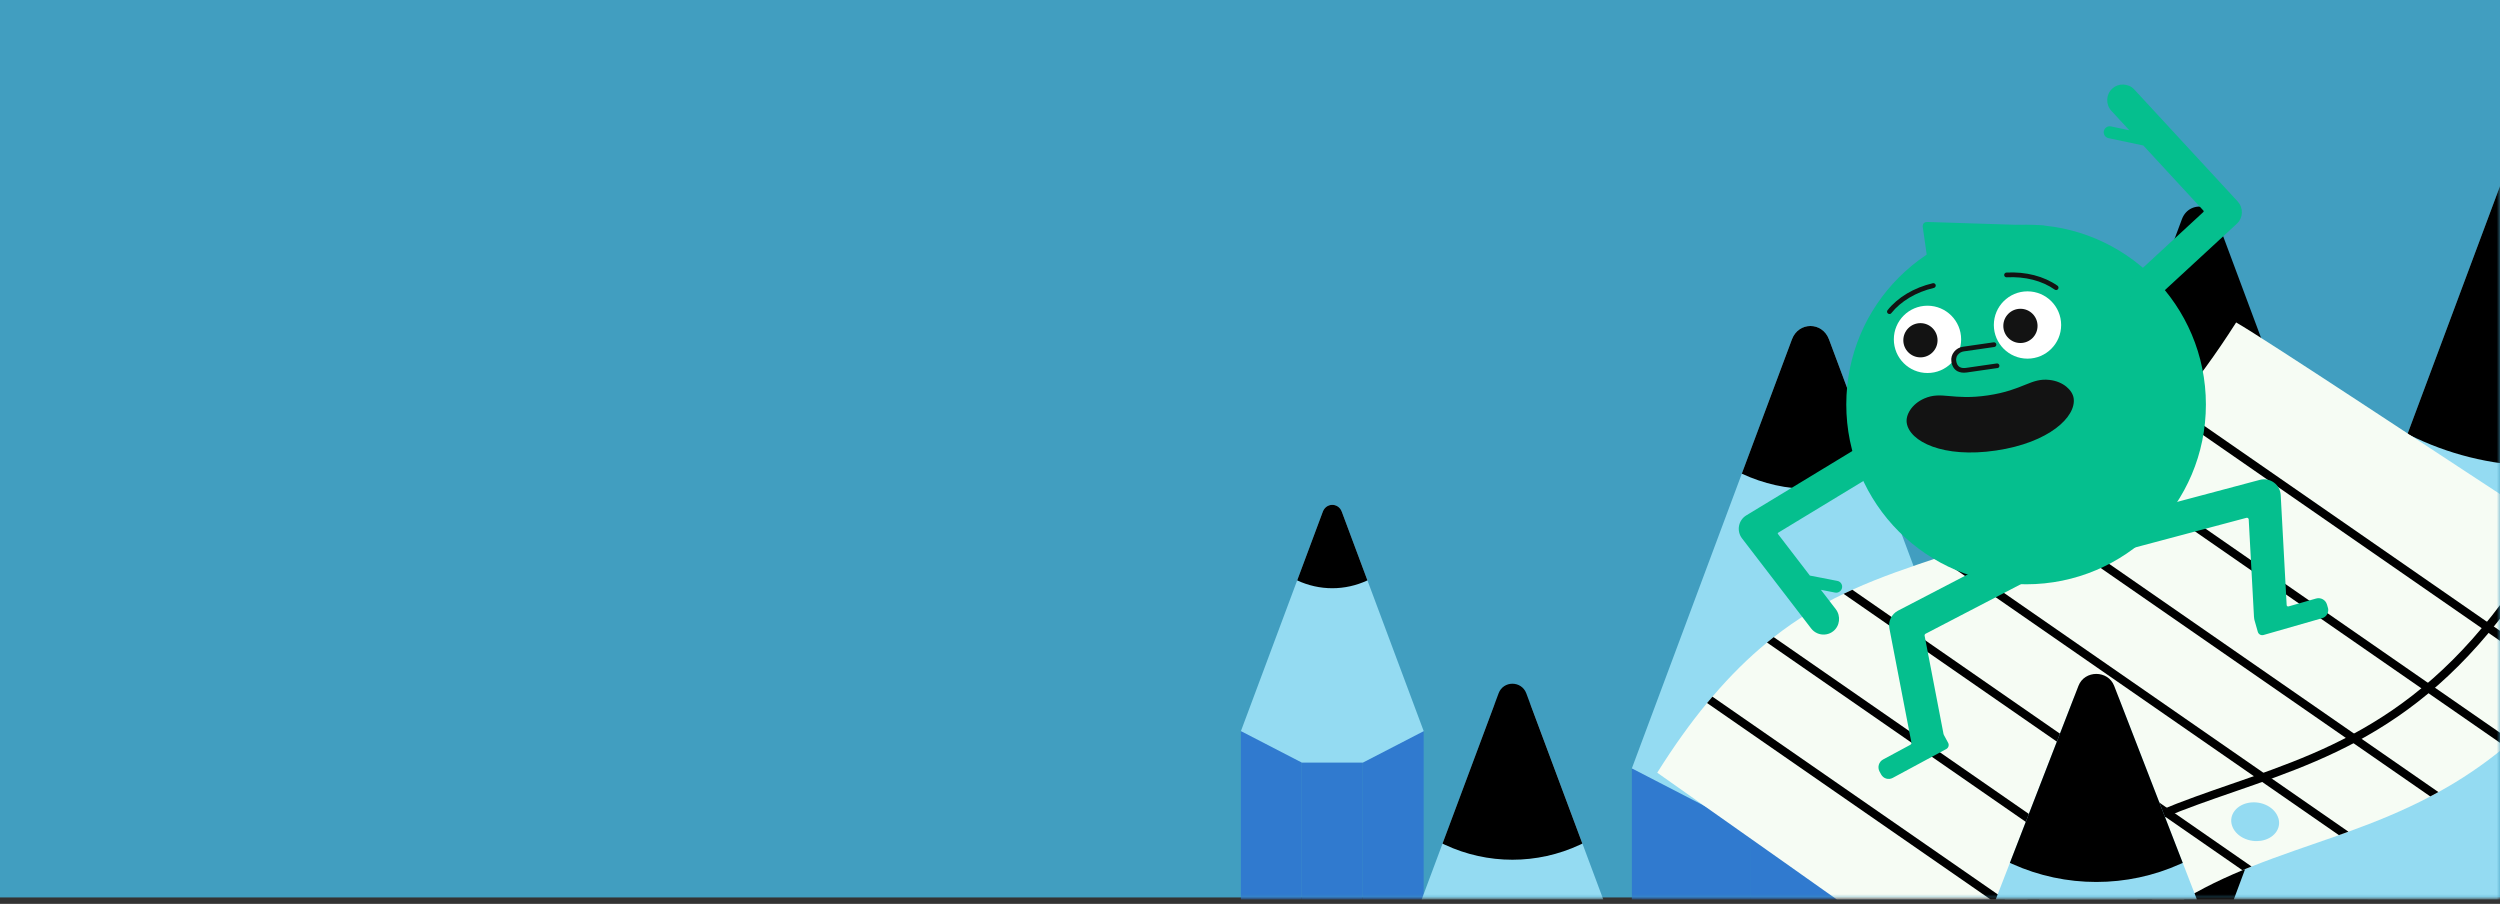 <svg width="390" height="141" viewBox="0 0 390 141" fill="none" xmlns="http://www.w3.org/2000/svg">
<rect x="0" y="0" width="390" height="141" fill="#333333" stroke="none"/>
<g clip-path="url(#clip0_2953_15973)">
<path d="M390 0H0V140H390V0Z" fill="#419EC0"/>
<mask id="mask0_2953_15973" style="mask-type:luminance" maskUnits="userSpaceOnUse" x="134" y="0" width="256" height="141">
<path d="M390 0.61H134.68V140.34H390V0.61Z" fill="white"/>
</mask>
<g mask="url(#mask0_2953_15973)">
<path d="M369.339 97.211L356.219 62.061L353.179 53.921L350.459 46.631L345.819 34.191C345.449 33.211 344.729 32.601 343.929 32.351C342.579 31.941 340.989 32.551 340.379 34.191L333.019 53.921L329.979 62.061L316.859 97.211V266.971H334.349V234.771H369.339V97.211Z" fill="black"/>
<path d="M342.08 157.44L369.27 84.59L390.82 26.84C392.84 21.42 400.07 21.42 402.09 26.84L423.64 84.59L450.83 157.44L414.58 176.17H378.33L342.08 157.44Z" fill="#94DBF2"/>
<path d="M417.351 67.721L399.171 19.001C398.231 16.491 394.681 16.491 393.741 19.001L375.561 67.721L376.881 68.341C389.281 74.151 403.621 74.151 416.031 68.341L417.351 67.721Z" fill="black"/>
<path d="M203.08 114.061H193.58V202.891H203.08V114.061Z" fill="#307ACF"/>
<path d="M212.59 114.061H203.09V202.891H212.59V114.061Z" fill="#307ACF"/>
<path d="M222.09 114.061H212.59V202.891H222.09V114.061Z" fill="#307ACF"/>
<path d="M193.58 114.061L200.71 94.961L206.36 79.821C206.89 78.401 208.79 78.401 209.32 79.821L214.97 94.961L222.1 114.061L212.6 118.971H203.1L193.6 114.061H193.58Z" fill="#94DBF2"/>
<path d="M213.319 90.541L209.319 79.821C208.789 78.401 206.889 78.401 206.359 79.821L202.359 90.541C205.849 92.171 209.829 92.171 213.319 90.541Z" fill="black"/>
<path d="M273.15 119.86H254.57V258.63H273.15V119.86Z" fill="#307ACF"/>
<path d="M291.721 119.86H273.141V258.63H291.721V119.86Z" fill="#307ACF"/>
<path d="M310.301 119.86H291.721V258.63H310.301V119.86Z" fill="#307ACF"/>
<path d="M254.571 119.86L268.501 82.531L279.541 52.941C280.581 50.16 284.281 50.16 285.321 52.941L296.361 82.531L310.291 119.86L291.711 129.46H273.131L254.551 119.86H254.571Z" fill="#94DBF2"/>
<path d="M293.141 73.891L285.321 52.941C284.281 50.16 280.581 50.16 279.541 52.941L271.721 73.891C278.541 77.081 286.311 77.081 293.131 73.891H293.141Z" fill="black"/>
<path d="M207.551 178.441L221.751 140.401L233.001 110.251C234.061 107.421 237.831 107.421 238.891 110.251L250.141 140.401L264.341 178.441L245.411 188.221H226.481L207.551 178.441Z" fill="#94DBF2"/>
<path d="M246.851 131.601L238.101 108.161C237.351 106.161 234.521 106.161 233.781 108.161L225.031 131.601L225.381 131.771C232.071 134.901 239.801 134.901 246.491 131.771L246.841 131.601H246.851Z" fill="black"/>
<path d="M398.949 82.951C398.589 82.721 398.239 82.481 397.869 82.241C380.389 70.811 353.339 52.881 348.839 50.301C345.619 55.361 342.459 59.651 339.349 63.321C339.069 63.651 338.789 63.981 338.509 64.301C335.619 67.601 332.789 70.381 329.989 72.731C329.639 73.021 329.299 73.301 328.959 73.581C325.359 76.491 321.819 78.721 318.329 80.551C317.899 80.781 317.459 81.001 317.029 81.211C312.599 83.411 308.239 84.981 303.909 86.451C303.399 86.621 302.889 86.801 302.389 86.971C297.889 88.491 293.429 89.971 288.969 92.001L287.619 92.631C283.989 94.371 280.359 96.531 276.699 99.401C276.349 99.671 275.999 99.951 275.649 100.241C272.829 102.561 269.999 105.321 267.139 108.681C266.859 109.001 266.579 109.331 266.299 109.671C263.729 112.771 261.149 116.361 258.529 120.541C265.309 125.311 288.889 141.951 306.269 154.271C306.619 154.521 306.979 154.771 307.329 155.021C311.919 158.281 316.029 161.201 319.219 163.481C321.759 158.911 324.419 155.081 327.169 151.841C327.449 151.511 327.729 151.181 328.009 150.861C330.899 147.591 333.899 144.941 336.979 142.741C337.349 142.471 337.729 142.211 338.109 141.961C341.909 139.371 345.829 137.421 349.839 135.751C350.319 135.551 350.789 135.361 351.269 135.171C355.729 133.391 360.279 131.911 364.889 130.281C365.389 130.101 365.879 129.921 366.379 129.741C370.609 128.201 374.869 126.491 379.139 124.241C379.569 124.021 379.989 123.791 380.409 123.561C383.899 121.641 387.379 119.341 390.839 116.461C391.179 116.181 391.519 115.891 391.859 115.601C394.669 113.181 397.449 110.361 400.219 107.061C400.489 106.731 400.769 106.401 401.039 106.061C404.469 101.831 407.859 96.811 411.189 90.821C408.889 89.401 404.459 86.531 398.969 82.951H398.949ZM319.119 154.711C318.769 155.261 318.219 155.641 317.579 155.791C316.939 155.931 316.279 155.811 315.729 155.461C314.589 154.731 314.249 153.211 314.989 152.071C315.339 151.521 315.889 151.141 316.529 150.991C316.809 150.931 317.099 150.921 317.379 150.951C317.729 151.001 318.069 151.121 318.379 151.321C318.929 151.671 319.309 152.221 319.459 152.861C319.599 153.501 319.479 154.151 319.129 154.711H319.119Z" fill="#F6FCF4"/>
<path d="M398.95 82.951C382.8 111.671 365.37 117.691 348.52 123.521C333.44 128.741 319.2 133.661 307.34 154.991V155.021C306.98 154.771 306.63 154.521 306.27 154.271C318.36 132.591 332.81 127.591 348.1 122.301C364.74 116.551 381.95 110.601 397.87 82.241C398.24 82.481 398.59 82.711 398.95 82.951Z" fill="black"/>
<path d="M327.999 150.861C327.719 151.181 327.429 151.511 327.159 151.841L266.299 109.671C266.579 109.341 266.859 109.001 267.139 108.681L328.009 150.861H327.999Z" fill="black"/>
<path d="M338.098 141.951C337.718 142.201 337.348 142.461 336.968 142.731L275.648 100.231C275.998 99.941 276.348 99.661 276.698 99.391L338.098 141.941V141.951Z" fill="black"/>
<path d="M288.96 92.001L351.24 135.171C350.76 135.361 350.29 135.551 349.81 135.751L287.6 92.641L288.95 92.011L288.96 92.001Z" fill="black"/>
<path d="M366.359 129.74C365.859 129.92 365.369 130.1 364.869 130.28L302.379 86.97C302.889 86.8 303.389 86.63 303.899 86.45L366.349 129.74H366.359Z" fill="black"/>
<path d="M380.389 123.561C379.969 123.791 379.539 124.021 379.119 124.241L317.029 81.211C317.459 81.001 317.899 80.771 318.329 80.551L380.389 123.561Z" fill="black"/>
<path d="M391.849 115.591C391.509 115.881 391.169 116.171 390.829 116.451L328.959 73.571C329.299 73.291 329.649 73.011 329.989 72.721L391.849 115.591Z" fill="black"/>
<path d="M401.03 106.051C400.76 106.391 400.49 106.721 400.21 107.051L338.52 64.29C338.8 63.971 339.08 63.641 339.36 63.31L401.03 106.051Z" fill="black"/>
<path d="M355.42 127.631C355.18 126.841 354.58 126.151 353.73 125.691C351.97 124.751 349.67 125.101 348.61 126.481C348.09 127.151 347.94 127.951 348.18 128.741C348.42 129.531 349.02 130.221 349.87 130.681C350.35 130.931 350.87 131.101 351.41 131.171C351.84 131.231 352.27 131.221 352.7 131.161C353.67 131.011 354.48 130.561 355 129.901C355.52 129.231 355.67 128.431 355.43 127.641L355.42 127.631Z" fill="#94DBF2"/>
<path d="M291.939 190.391L309.479 145.101L323.389 109.201C324.689 105.831 329.359 105.831 330.659 109.201L344.569 145.101L362.109 190.391L338.719 202.041H315.329L291.939 190.391Z" fill="#94DBF2"/>
<path d="M340.509 134.611L329.809 106.991C328.849 104.511 325.199 104.511 324.239 106.991L313.539 134.611L313.929 134.781C322.229 138.521 331.819 138.521 340.119 134.781L340.509 134.611Z" fill="black"/>
</g>
<path d="M316.07 91.15C331.561 91.15 344.12 78.591 344.12 63.1C344.12 47.608 331.561 35.05 316.07 35.05C300.578 35.05 288.02 47.608 288.02 63.1C288.02 78.591 300.578 91.15 316.07 91.15Z" fill="#05BF8E"/>
<path d="M319.209 35.55C319.139 35.25 318.909 35.21 318.659 35.2C318.359 35.2 318.049 35.18 317.749 35.17C314.169 35.06 310.589 34.95 307.009 34.83C304.939 34.77 302.879 34.7 300.809 34.63C300.299 34.61 299.949 34.73 299.939 35.36C300.029 35.95 300.119 36.54 300.199 37.14C300.419 38.69 300.639 40.24 300.859 41.79C300.969 42.53 301.079 43.27 301.189 44.01C301.289 44.71 301.359 44.76 302.009 44.44C306.019 42.47 310.019 40.49 314.019 38.52C315.629 37.72 317.239 36.92 318.849 36.12C319.169 35.96 319.259 35.8 319.209 35.54V35.55Z" fill="#05BF8E"/>
<path d="M349.079 31.43L332.959 13.97C332.049 12.98 330.499 12.92 329.509 13.83C328.519 14.74 328.459 16.29 329.369 17.28L332.169 20.32L329.309 19.72C328.809 19.61 328.309 19.94 328.199 20.44C328.089 20.94 328.419 21.44 328.919 21.55L334.359 22.7L343.739 32.86C343.789 32.92 343.789 33 343.739 33.06L332.849 43.11C331.859 44.02 331.799 45.57 332.709 46.56C333.389 47.3 334.429 47.52 335.319 47.21C335.619 47.1 335.909 46.93 336.159 46.7L348.949 34.9C349.939 33.99 349.999 32.44 349.089 31.45L349.079 31.43Z" fill="#05BF8E"/>
<path d="M293.619 70.39C292.919 69.24 291.419 68.87 290.269 69.57L272.419 80.4C271.829 80.76 271.419 81.35 271.289 82.04C271.159 82.72 271.329 83.43 271.749 83.98L282.539 98.04C283.059 98.71 283.849 99.04 284.639 98.99C285.099 98.96 285.569 98.8 285.959 98.49C287.029 97.67 287.199 96.09 286.379 95.03L284.059 92.01L286.259 92.44C286.339 92.46 286.419 92.46 286.499 92.46C286.909 92.43 287.269 92.13 287.359 91.71C287.459 91.2 287.129 90.71 286.619 90.62L282.339 89.79L277.359 83.3C277.309 83.23 277.329 83.14 277.399 83.1L292.789 73.76C293.939 73.06 294.309 71.56 293.609 70.41L293.619 70.39Z" fill="#05BF8E"/>
<path d="M363.159 94.83L363.009 94.31C362.799 93.58 362.039 93.16 361.309 93.37L357.019 94.6C356.869 94.64 356.719 94.54 356.719 94.38L355.789 77.23C355.749 76.45 355.359 75.73 354.719 75.27C354.089 74.81 353.279 74.66 352.529 74.86L329.139 81.09C327.759 81.46 326.929 82.88 327.299 84.26C327.629 85.5 328.809 86.29 330.039 86.18C330.179 86.17 330.329 86.14 330.469 86.1L350.449 80.78C350.619 80.73 350.789 80.86 350.799 81.03L351.619 96.19C351.619 96.31 351.639 96.42 351.659 96.54C351.669 96.61 351.689 96.69 351.699 96.74C351.909 97.46 352.219 98.57 352.219 98.57C352.329 98.95 352.729 99.17 353.109 99.06L362.249 96.44C362.949 96.24 363.359 95.5 363.159 94.8V94.83Z" fill="#05BF8E"/>
<path d="M319.499 86.01C318.839 84.74 317.269 84.24 315.999 84.91L296.099 95.26C295.079 95.79 294.529 96.93 294.749 98.05C294.749 98.05 297.769 113.72 298.179 115.84C298.209 115.98 298.139 116.12 298.009 116.19C297.099 116.68 293.759 118.48 293.759 118.48C293.099 118.84 292.849 119.67 293.199 120.34L293.459 120.82C293.809 121.46 294.609 121.7 295.249 121.36L303.619 116.85C303.969 116.66 304.099 116.22 303.909 115.88C303.909 115.88 303.569 115.25 303.249 114.66C303.219 114.61 303.199 114.56 303.189 114.5L300.239 99.17C300.219 99.05 300.279 98.93 300.379 98.87L318.379 89.51C319.649 88.85 320.149 87.28 319.479 86.01H319.499Z" fill="#05BF8E"/>
<path d="M319.749 59.27C316.799 58.919 315.689 60.849 310.119 61.679C304.549 62.499 302.919 60.98 300.199 62.16C298.229 63.02 297.259 64.73 297.449 65.969C297.879 68.87 303.119 71.51 311.389 70.279C319.659 69.059 323.919 65.01 323.489 62.12C323.309 60.88 321.889 59.52 319.749 59.27Z" fill="#131313"/>
<path d="M300.688 58.19C303.587 58.19 305.938 55.839 305.938 52.94C305.938 50.04 303.587 47.69 300.688 47.69C297.788 47.69 295.438 50.04 295.438 52.94C295.438 55.839 297.788 58.19 300.688 58.19Z" fill="white"/>
<path d="M299.588 55.75C301.063 55.75 302.258 54.555 302.258 53.08C302.258 51.606 301.063 50.41 299.588 50.41C298.113 50.41 296.918 51.606 296.918 53.08C296.918 54.555 298.113 55.75 299.588 55.75Z" fill="#131313"/>
<path d="M316.289 55.95C319.189 55.95 321.539 53.6 321.539 50.7C321.539 47.801 319.189 45.45 316.289 45.45C313.39 45.45 311.039 47.801 311.039 50.7C311.039 53.6 313.39 55.95 316.289 55.95Z" fill="white"/>
<path d="M315.188 53.51C316.662 53.51 317.858 52.315 317.858 50.84C317.858 49.365 316.662 48.17 315.188 48.17C313.713 48.17 312.518 49.365 312.518 50.84C312.518 52.315 313.713 53.51 315.188 53.51Z" fill="#131313"/>
<path d="M311.577 57.42L306.797 58.11C306.227 58.19 305.727 58.11 305.337 57.9C304.827 57.61 304.517 57.11 304.417 56.39C304.337 55.85 304.487 55.31 304.847 54.87C305.187 54.44 305.677 54.17 306.227 54.09L311.007 53.4C311.207 53.37 311.397 53.51 311.427 53.71C311.457 53.91 311.317 54.1 311.117 54.13L306.337 54.82C305.987 54.87 305.657 55.06 305.437 55.33C305.217 55.61 305.117 55.95 305.167 56.29C305.237 56.77 305.417 57.09 305.717 57.26C306.027 57.44 306.427 57.43 306.707 57.39L311.487 56.7C311.687 56.67 311.877 56.81 311.907 57.01C311.937 57.21 311.797 57.4 311.597 57.43L311.577 57.42Z" fill="#131313"/>
<path d="M294.828 48.98C294.718 48.999 294.608 48.98 294.518 48.91C294.358 48.779 294.328 48.55 294.458 48.389C296.068 46.37 298.578 44.88 301.528 44.179C301.728 44.139 301.918 44.26 301.968 44.459C302.018 44.66 301.888 44.859 301.698 44.91C298.908 45.569 296.538 46.98 295.038 48.859C294.988 48.929 294.908 48.969 294.828 48.989V48.98Z" fill="#131313"/>
<path d="M320.779 45.25C320.889 45.25 320.989 45.19 321.059 45.09C321.179 44.92 321.139 44.69 320.969 44.57C318.859 43.09 316.029 42.36 312.999 42.52C312.799 42.53 312.639 42.71 312.649 42.91C312.659 43.11 312.829 43.27 313.039 43.26C315.909 43.11 318.569 43.79 320.539 45.18C320.609 45.23 320.699 45.25 320.779 45.25Z" fill="#131313"/>
</g>
<defs>
<clipPath id="clip0_2953_15973">
<rect width="390" height="140.34" fill="white"/>
</clipPath>
</defs>
</svg>

